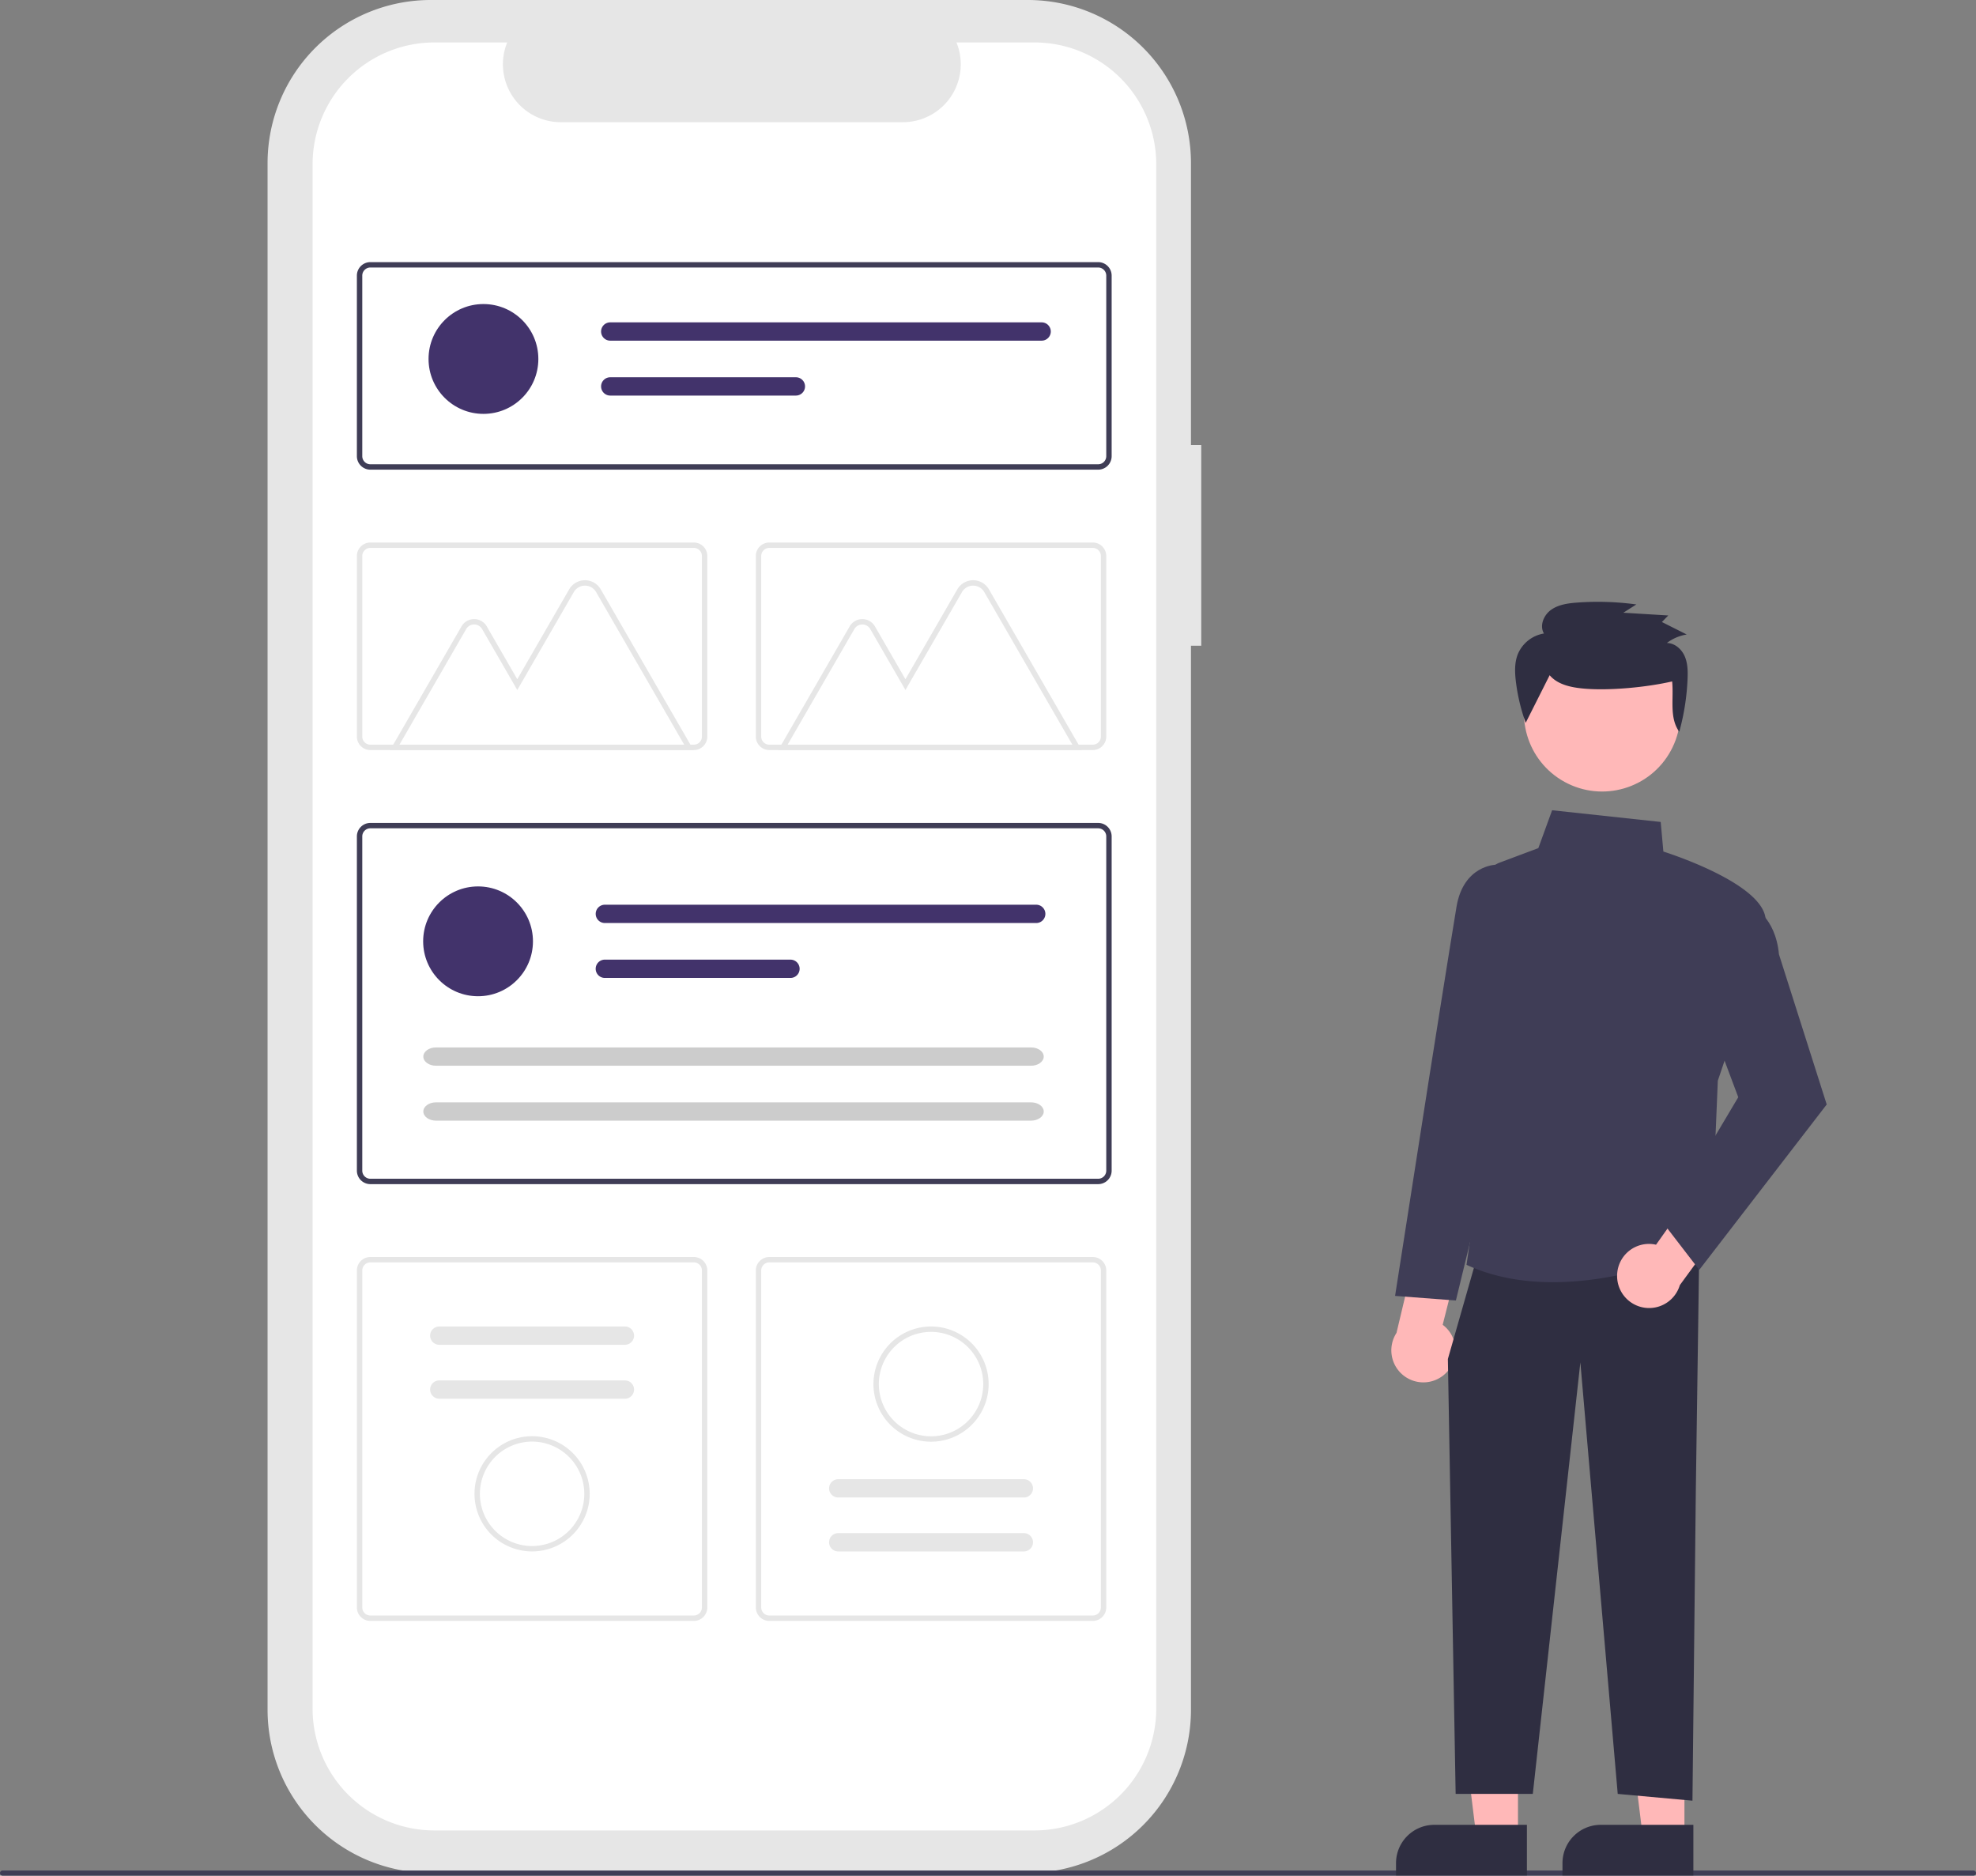 <svg xmlns="http://www.w3.org/2000/svg" width="768" height="728.858" data-name="Layer 1" viewBox="0 0 768 728.858"><rect x="0" y="0" width="768" height="728.858" fill="#808080" stroke="none"/><path fill="#e6e6e6" d="M466.884 172.947h-3.999V63.402A63.402 63.402 0 0 0 399.483 0H167.397a63.402 63.402 0 0 0-63.402 63.402v600.974a63.402 63.402 0 0 0 63.401 63.402h232.087a63.402 63.402 0 0 0 63.402-63.402V250.923h3.999Z"/><path fill="#fff" d="M402.041 16.495h-30.295a22.495 22.495 0 0 1-20.827 30.99H217.96a22.495 22.495 0 0 1-20.826-30.99h-28.296a47.348 47.348 0 0 0-47.348 47.348v600.092a47.348 47.348 0 0 0 47.348 47.348h233.204a47.348 47.348 0 0 0 47.348-47.348V63.843a47.348 47.348 0 0 0-47.348-47.348Z"/><path fill="#3f3d56" d="M767 728.858H1a1 1 0 0 1 0-2h766a1 1 0 0 1 0 2ZM426.82 182.504H143.946a5.245 5.245 0 0 1-5.238-5.239v-70.169a5.245 5.245 0 0 1 5.238-5.238H426.82a5.245 5.245 0 0 1 5.239 5.238v70.17a5.245 5.245 0 0 1-5.239 5.238Zm-282.874-78.55a3.146 3.146 0 0 0-3.143 3.142v70.17a3.146 3.146 0 0 0 3.143 3.142H426.82a3.146 3.146 0 0 0 3.143-3.143v-70.169a3.146 3.146 0 0 0-3.143-3.143ZM426.82 460.139H143.946a5.245 5.245 0 0 1-5.238-5.239V325.014a5.245 5.245 0 0 1 5.238-5.239H426.82a5.245 5.245 0 0 1 5.239 5.239V454.9a5.245 5.245 0 0 1-5.239 5.239ZM143.946 321.87a3.146 3.146 0 0 0-3.143 3.143V454.9a3.146 3.146 0 0 0 3.143 3.144H426.82a3.146 3.146 0 0 0 3.143-3.144V325.014a3.146 3.146 0 0 0-3.143-3.143Z"/><path fill="#e6e6e6" d="M424.725 291.462H299.003a5.245 5.245 0 0 1-5.239-5.238v-70.169a5.245 5.245 0 0 1 5.239-5.238h125.722a5.245 5.245 0 0 1 5.238 5.238v70.17a5.245 5.245 0 0 1-5.238 5.237Zm-125.722-78.55a3.146 3.146 0 0 0-3.143 3.143v70.169a3.146 3.146 0 0 0 3.143 3.143h125.722a3.146 3.146 0 0 0 3.143-3.143v-70.169a3.146 3.146 0 0 0-3.143-3.143ZM269.668 629.863H143.946a5.245 5.245 0 0 1-5.238-5.239V493.69a5.245 5.245 0 0 1 5.238-5.238h125.722a5.245 5.245 0 0 1 5.239 5.238v130.935a5.245 5.245 0 0 1-5.239 5.238ZM143.946 490.547a3.146 3.146 0 0 0-3.143 3.143v130.935a3.146 3.146 0 0 0 3.143 3.143h125.722a3.146 3.146 0 0 0 3.143-3.143V493.69a3.146 3.146 0 0 0-3.143-3.143ZM424.725 629.863H299.003a5.245 5.245 0 0 1-5.239-5.239V493.69a5.245 5.245 0 0 1 5.239-5.238h125.722a5.245 5.245 0 0 1 5.238 5.238v130.935a5.245 5.245 0 0 1-5.238 5.238ZM299.003 490.547a3.146 3.146 0 0 0-3.143 3.143v130.935a3.146 3.146 0 0 0 3.143 3.143h125.722a3.146 3.146 0 0 0 3.143-3.143V493.69a3.146 3.146 0 0 0-3.143-3.143Z"/><circle cx="185.804" cy="365.787" r="21.338" fill="#42336b"/><path fill="#42336b" d="M235.085 351.562a3.556 3.556 0 0 0 0 7.112h167.66a3.556 3.556 0 0 0 0-7.112ZM235.085 372.9a3.556 3.556 0 0 0-.015 7.113h72.16a3.556 3.556 0 1 0 0-7.113Z"/><path fill="#ccc" d="M169.437 407.014c-2.706 0-4.907 1.596-4.907 3.557s2.201 3.556 4.907 3.556h231.318c2.705 0 4.907-1.596 4.907-3.556s-2.202-3.557-4.907-3.557ZM169.437 428.353c-2.706 0-4.907 1.595-4.907 3.556s2.201 3.556 4.907 3.556h231.318c2.705 0 4.907-1.595 4.907-3.556s-2.202-3.556-4.907-3.556Z"/><circle cx="187.899" cy="139.488" r="21.338" fill="#42336b"/><path fill="#42336b" d="M237.18 125.263a3.556 3.556 0 0 0 0 7.113h167.66a3.556 3.556 0 1 0 .015-7.113h-.015ZM237.18 146.601a3.556 3.556 0 0 0 0 7.113h72.145a3.556 3.556 0 1 0 .015-7.113h-.015Z"/><path fill="#e6e6e6" d="M269.557 291.475H151.619l27.755-48.073a5.668 5.668 0 0 1 9.816 0l11.857 20.536 20.16-34.918a7.096 7.096 0 0 1 12.29 0Zm-114.31-2.095h110.681l-34.245-59.313a5 5 0 0 0-8.66 0l-21.976 38.062-13.671-23.68a3.572 3.572 0 0 0-6.187 0ZM420.423 291.475H302.485l27.754-48.073a5.668 5.668 0 0 1 9.817 0l11.857 20.536 20.16-34.918a7.096 7.096 0 0 1 12.29 0Zm-114.31-2.095h110.68l-34.244-59.313a5 5 0 0 0-8.66 0l-21.976 38.061-13.672-23.679a3.572 3.572 0 0 0-6.186 0Z"/><path fill="#e6e6e6" d="M269.668 291.462H143.946a5.245 5.245 0 0 1-5.238-5.238v-70.169a5.245 5.245 0 0 1 5.238-5.238h125.722a5.245 5.245 0 0 1 5.239 5.238v70.17a5.245 5.245 0 0 1-5.239 5.237Zm-125.722-78.55a3.146 3.146 0 0 0-3.143 3.143v70.169a3.146 3.146 0 0 0 3.143 3.143h125.722a3.146 3.146 0 0 0 3.143-3.143v-70.169a3.146 3.146 0 0 0-3.143-3.143ZM170.735 515.453a3.556 3.556 0 1 0 0 7.113h72.144a3.556 3.556 0 0 0 0-7.113ZM170.735 536.406a3.556 3.556 0 1 0 0 7.113h72.144a3.556 3.556 0 0 0 0-7.113ZM206.807 602.862a22.386 22.386 0 1 1 22.386-22.386 22.411 22.411 0 0 1-22.386 22.386Zm0-42.677a20.29 20.29 0 1 0 20.291 20.29 20.314 20.314 0 0 0-20.29-20.29ZM397.936 602.862a3.556 3.556 0 1 0 0-7.113h-72.144a3.556 3.556 0 0 0 0 7.113ZM397.936 581.908a3.556 3.556 0 1 0 0-7.113h-72.144a3.556 3.556 0 0 0 0 7.113ZM361.864 515.453a22.386 22.386 0 1 1-22.386 22.386 22.411 22.411 0 0 1 22.386-22.386Zm0 42.676a20.29 20.29 0 1 0-20.291-20.29 20.314 20.314 0 0 0 20.29 20.29Z"/><path fill="#ffb8b8" d="M589.987 713.726H573.8l-7.7-62.434 23.89.001-.003 62.433z"/><path fill="#2f2e41" d="M557.47 709.1h35.985v19.656h-50.872v-4.769a14.887 14.887 0 0 1 14.887-14.886Z"/><path fill="#ffb8b8" d="M654.681 713.726h-16.186l-7.701-62.434 23.89.001-.003 62.433z"/><path fill="#2f2e41" d="M622.165 709.1h35.985v19.656h-50.872v-4.769a14.887 14.887 0 0 1 14.887-14.886Z"/><path fill="#ffb8b8" d="M561.786 533.743a12.38 12.38 0 0 0-1.067-18.954l6.935-27.428-15.64-8.28-9.25 38.872a12.447 12.447 0 0 0 19.022 15.79Z"/><path fill="#2f2e41" d="m660.438 485.836-1.32 92.421-1.321 121.467-29.046-2.641-14.523-167.677-18.484 167.677h-29.988l-3.02-168.997 10.563-36.969 87.139-5.281z"/><path fill="#3f3d56" d="m570.403 491.681-.425-.191 16.554-113.228-8.415-34.223a7.49 7.49 0 0 1 4.641-8.799l15.142-5.677 5.35-14.712 42.206 4.548 1.038 11.498c4.574 1.467 42.237 14.01 39.638 28.302-2.565 14.107-17.709 58.488-18.478 60.738l-2.652 63.649-.326.163c-.393.196-29.485 14.5-61.089 14.498-11.13 0-22.577-1.776-33.184-6.566Z"/><path fill="#3f3d56" d="m542.217 503.566 13.307-85.161c.079-.502 7.952-50.355 10.563-66.02 2.696-16.173 15.215-16.36 15.342-16.36h6.89l8.058 36.265-15.876 72.763-14.647 60.298Z"/><path fill="#ffb8b8" d="M628.529 495.161a12.38 12.38 0 0 1 15.115-11.485l16.372-23.073 16.448 6.53-23.578 32.258a12.447 12.447 0 0 1-24.357-4.23Z"/><path fill="#3f3d56" d="m646.489 475.319 29.109-48.957-11.86-31.626 16.153-43.074.595.256c.39.167 9.569 4.263 10.929 18.93l18.562 58.336-49.54 64.267Z"/><circle cx="838.699" cy="362.753" r="30.389" fill="#ffb8b8" transform="rotate(-61.337 658.55 502.09)"/><path fill="#2f2e41" d="M602.296 262.38c3.146 3.723 8.47 4.774 13.38 5.204 9.974.875 24.477-.544 34.224-2.794.695 6.742-1.202 14.012 2.77 19.559a90.798 90.798 0 0 0 3.226-20.584c.12-2.986.073-6.075-1.14-8.816s-3.86-5.068-6.907-5.092a17.311 17.311 0 0 1 7.721-3.301l-9.649-4.85 2.478-2.543-17.469-1.07 5.06-3.214a109.715 109.715 0 0 0-22.986-.725c-3.56.262-7.282.763-10.166 2.826s-4.551 6.162-2.76 9.19a13.344 13.344 0 0 0-10.17 8.069c-1.286 3.26-1.168 6.88-.772 10.355a73.399 73.399 0 0 0 3.849 16.28"/></svg>